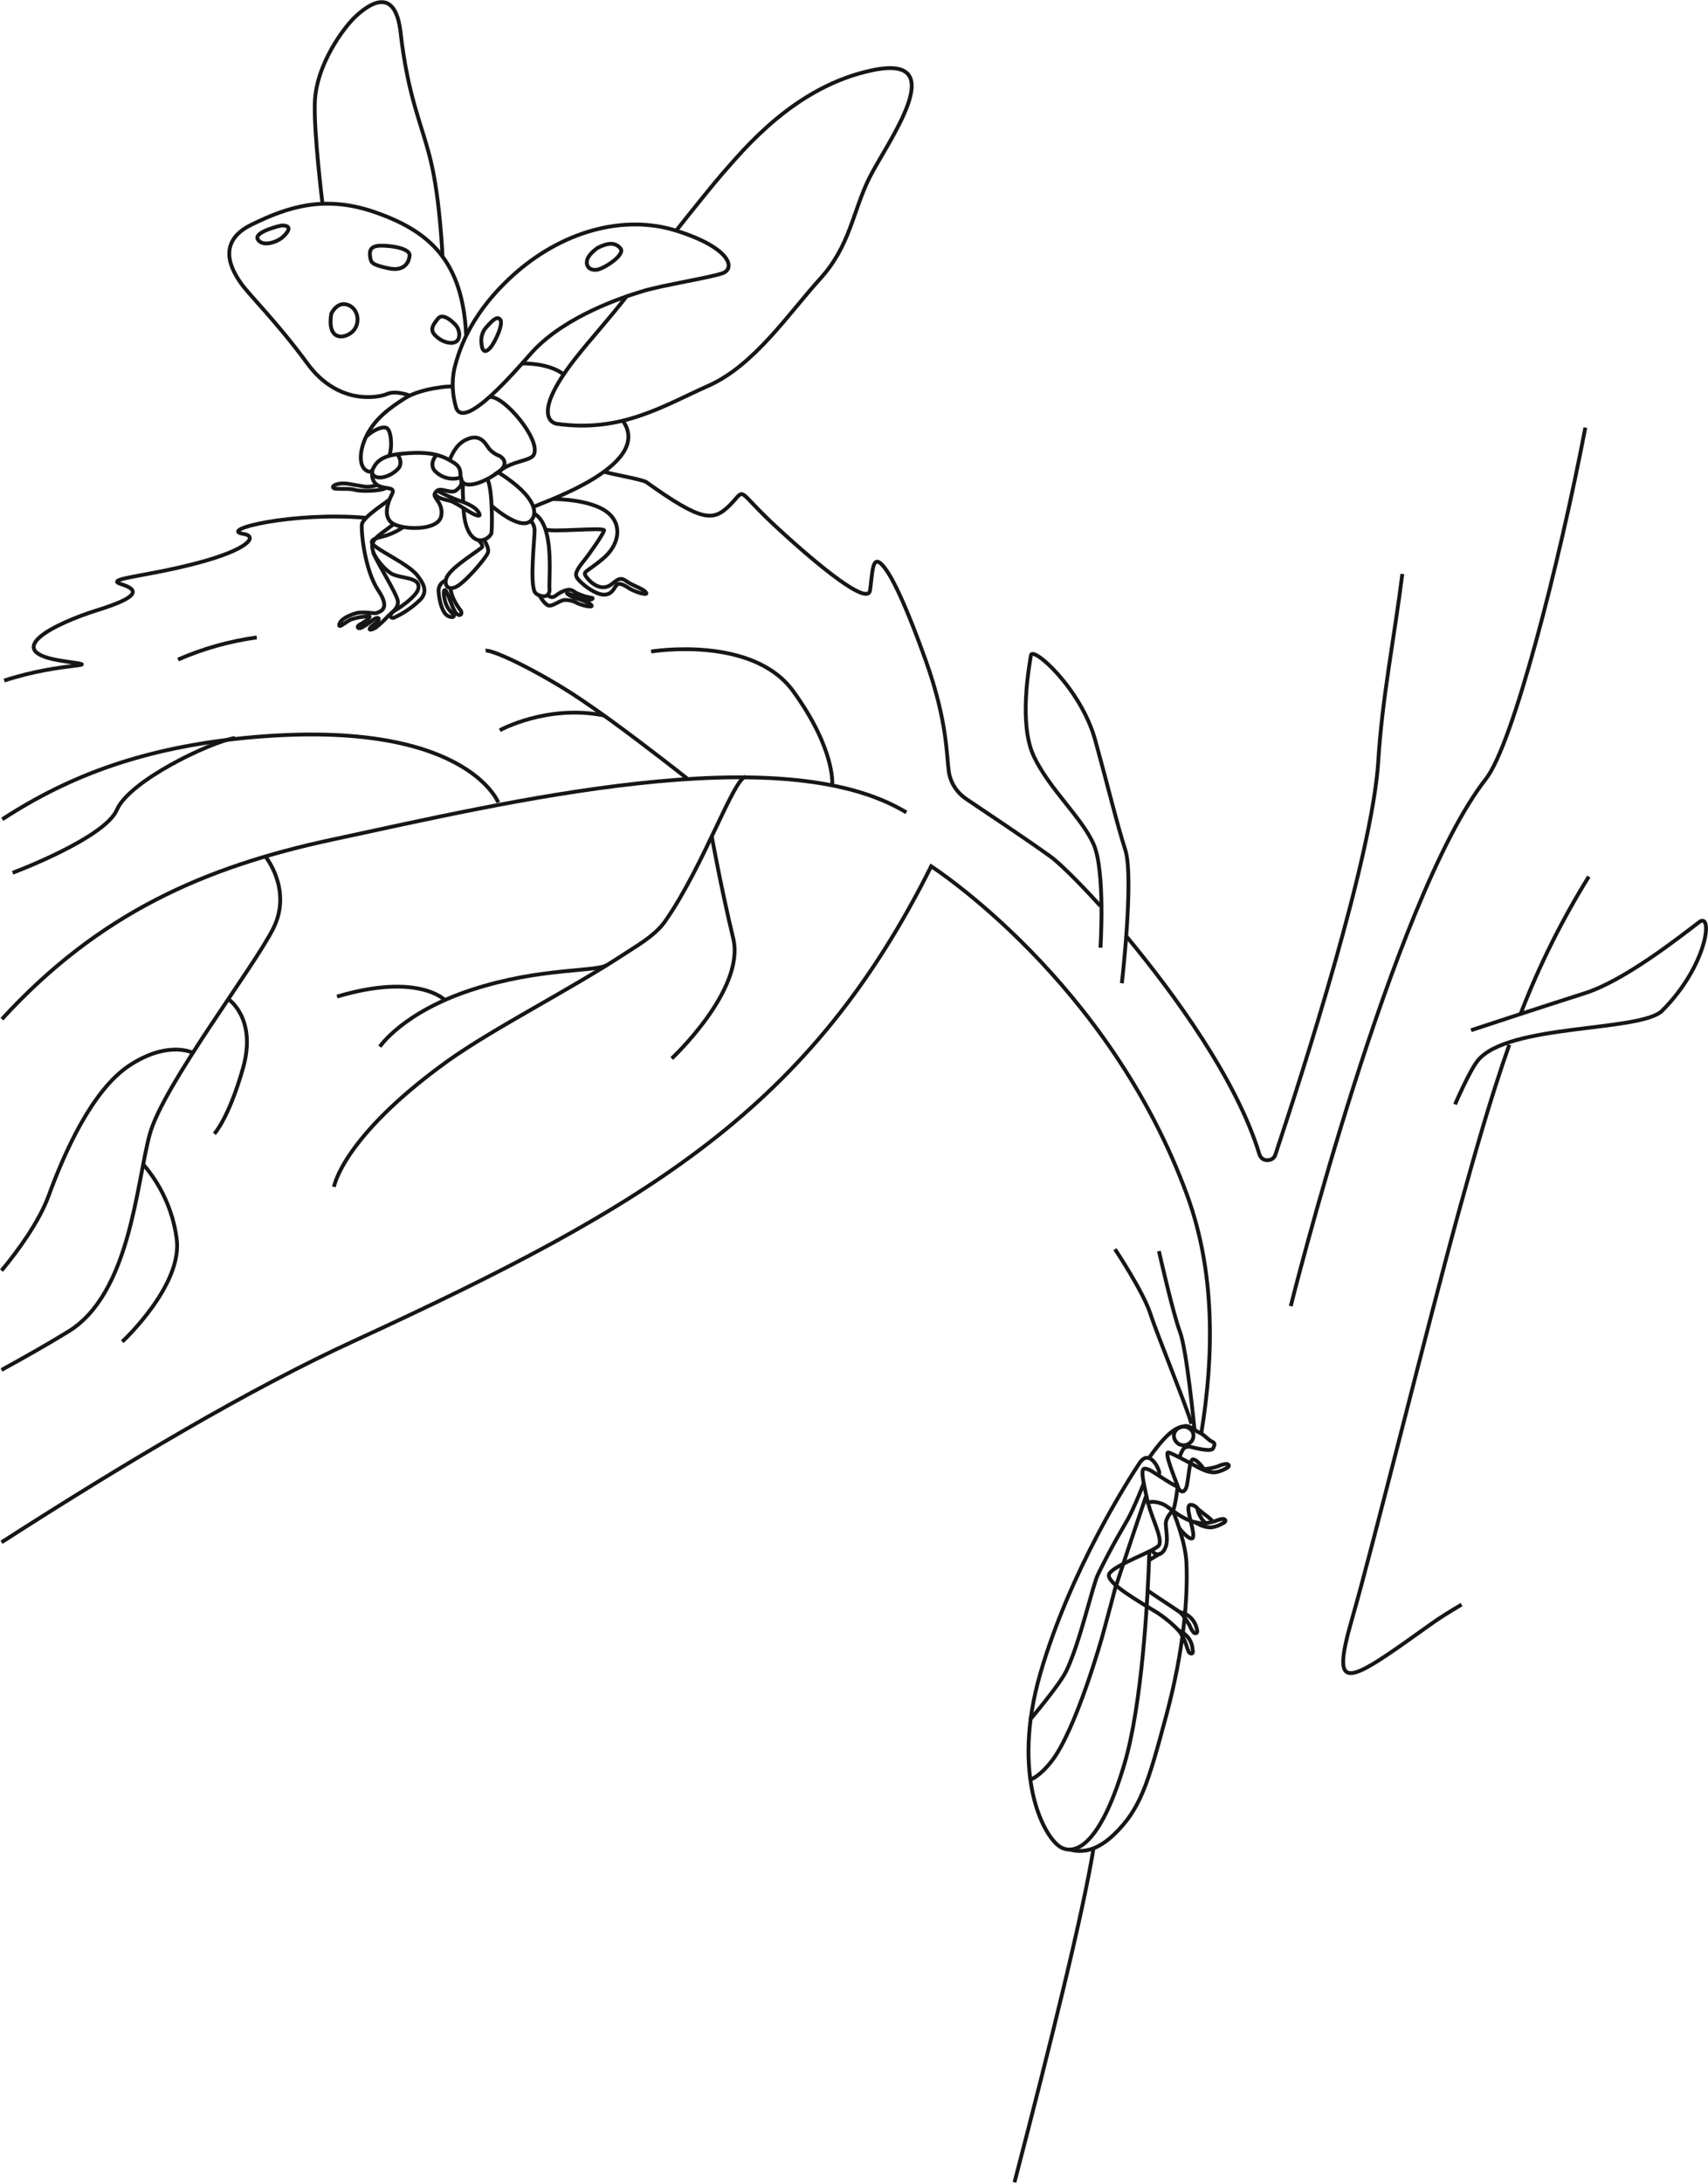 <?xml version="1.0" encoding="utf-8"?>
<!-- Generator: Adobe Illustrator 27.0.0, SVG Export Plug-In . SVG Version: 6.00 Build 0)  -->
<svg version="1.1" id="Ebene_1" xmlns="http://www.w3.org/2000/svg" xmlns:xlink="http://www.w3.org/1999/xlink" x="0px" y="0px"
	 viewBox="0 0 447 571.3" style="enable-background:new 0 0 447 571.3;" xml:space="preserve">
<style type="text/css">
	.st0{fill:none;stroke:#161615;stroke-miterlimit:10;}
</style>
<path id="Pfad_1352" class="st0" d="M395,273.4c-4.9,13.9-8.9,28.1-13,42.9c-8.5,30.8-22.4,87.3-28.2,107.5s-1.1,16.8,20.7,1.2
	c2.2-1.6,5-3.3,8-5.1"/>
<path id="Pfad_1353" class="st0" d="M415.8,229.4c-7,11.3-13,23.3-17.8,35.8"/>
<path id="Pfad_1354" class="st0" d="M414.9,111.9c-6.8,35.5-18.9,82.8-26,91.9c-24.5,31.3-51.1,138-51.1,138"/>
<path id="Pfad_1355" class="st0" d="M294.6,244.8c12.9,15.5,29.2,38,35,57.3c0.4,1.2,1.6,1.8,2.8,1.4c0.7-0.2,1.2-0.7,1.4-1.4
	c7.2-21.7,25.3-77.8,26.9-102.8c1-16.6,4.3-33,6.3-49.1"/>
<path id="Pfad_1356" class="st0" d="M157.8,123.3c0.9,0.6,10.4,2.1,11.4,2.9c14.7,10.5,17.5,10.3,21.9,5.9c4.4-4.5,1.1-4.3,12.4,6.1
	s23.6,20.3,24.2,16.3s0.5-8.8,2.6-7.2s5.7,8,12.1,25.9c5.5,15.5,5.3,24.3,5.9,28.6c0.4,3,2.1,5.6,4.6,7.3c5.8,3.9,16,10.7,22.1,15.1
	c1.8,1.3,6.8,6,13,12.9"/>
<path id="Pfad_1357" class="st0" d="M1.1,178.1c15.5-5.1,27.4-3.4,15.5-5.1c-17.2-2.5-2.1-9.9,8.8-13.3s11.2-5.3,6.4-6.8
	s5.9-1.9,19.6-5.5s16.3-7.1,12.2-7.7c-6.5-1.1,13-5.8,32.1-4.2"/>
<path id="Pfad_1358" class="st0" d="M237.2,212.6c-32.8-19.9-104.5-2.7-150.2,7.1c-33.6,7.2-61.1,19.3-86.5,47"/>
<path id="Pfad_1359" class="st0" d="M0.4,403.6c32.2-20.7,65-40.2,92.5-52.8c77.5-35.7,119.3-61,150.8-124.1
	c0,0,46.6,29.9,67.1,86.4c7.1,19.7,7,41.1,3.6,61.9"/>
<path id="Pfad_1360" class="st0" d="M265.5,571.1c9.7-37.3,17.9-70.3,20.7-87.5"/>
<path id="Pfad_1361" class="st0" d="M385,269.6c0,0,19.4-6.4,29.8-9.7s24.9-14.8,29.9-18.6c3.7-2.8,2.2,11.3-9.7,23.2
	c-5.7,5.6-40.5,3.3-48.3,13.1c-2.1,2.6-5.9,11.4-5.9,11.4"/>
<path id="Pfad_1362" class="st0" d="M288,248c0,0,1.3-20.1-1.8-27.1s-11.5-14.3-15.6-22.9s-1.2-23.9-0.8-26.5s13.1,8.7,16.8,22.1
	s5.6,21.6,7.9,28.8s-0.9,34.9-0.9,34.9"/>
<path id="Pfad_1363" class="st0" d="M119.4,106.8c-1-3.3-1.2-6.9-0.5-10.3c0.8-2.9,3-13.3,15.4-24.5s28.6-16.1,42.8-11.6
	s15.4,9.9,12,11.1s-15.7,3.1-20.9,4.7c-5,1.5-20.1,6.4-28.8,15.8C134.6,97.4,121.7,112.5,119.4,106.8z"/>
<path id="Pfad_1364" class="st0" d="M127.4,85.5c-1.1,1.1-1.6,2.7-1.4,4.3c0.2,2.7,1.3,2.4,2.4,1.1s3.6-6.4,2.4-7.4
	C130,82.8,129,83.7,127.4,85.5z"/>
<path id="Pfad_1365" class="st0" d="M156.5,64.8c0,0-2.3,1.5-2.8,3.1c-0.6,2,1,3.1,2.9,2.6s7.3-4,5.7-5.6
	C161,63.5,159.4,63.4,156.5,64.8z"/>
<path id="Pfad_1366" class="st0" d="M177,60.3c5.4-6.8,10-12.5,12.1-14.9c5.5-6.2,19-23,39.6-27.1s3.4,19.1-1.1,28.1
	s-5,17.8-13,26.6s-17.2,22.6-29.1,27.9s-22.9,12.4-39.8,10c-1.9-0.3-6-3.4,5.2-17.5c3.3-4.2,8.8-10.3,13.2-16"/>
<path id="Pfad_1367" class="st0" d="M118.5,101.2c-0.4-0.3-8.4,0.4-12.5,3s-7.7,5.3-9.9,9.5s-2.3,8.6,0.1,9.6s0-3.6,8.3-4.5
	s11.3,0.4,14.3,2.3c2.7,1.7,1,3.5,2.3,5.1s6.1-0.1,9.6-2.9s8.1-2.6,9-4.3c2-3.9-8-15.7-11.6-15.1"/>
<path id="Pfad_1368" class="st0" d="M97.5,122.9c0,0-0.7,2.7,1.2,4s5,0.3,3.9,2.4s-2.5,6,0.2,7.7s12.1,2,12.7-2.1s-3.3-4.7-1.1-6.5
	c1.2-0.9,3.7,1,5-0.1s1.5-1.3,1.3-3.3"/>
<path id="Pfad_1369" class="st0" d="M102,130.6c-0.2,0.5-7.1,4.6-7.3,6.7s0.8,12,4.3,17.2s0.1,5.6-0.4,5.9s-3.5-0.5-5.5,0.1
	s-4,1.6-4.3,2.9s1.8-0.8,3.1-1.3c1.5-0.5,3.1-0.8,4.7-0.8c0.6,0.1-1,1.4-2.2,2c-1.3,0.7-0.7,1.1-0.3,1.1c1-0.1,3.8-2.4,3.8-2.4
	s1.4-0.8,1.2,0.2c-0.1,0.4-2.1,1.8-2.3,2.2s0,0.7,1.6-0.2c1.1-0.9,2.2-1.9,3.2-3c1-1,2.8-2.1,2.5-4s-5.7-10.5-6.3-12.4
	s-0.9-3.1,2.1-5.3l3.1-2.3"/>
<path id="Pfad_1370" class="st0" d="M105.6,137.9c-1.3,0.9-2.7,1.6-4.1,2.1c-2,0.7-4.2,0.8-4.2,1.9c0,1.5,9.6,5.5,12,8.8
	c1.2,1.6,3.1,4.1,0.4,6.5c-1.9,1.8-4.1,3.3-6.5,4.4c-0.9,0.4-1.8-0.6,0.1-1.8c2.2-1.3,5.5-3.8,6.1-5.5c1.1-3.6-5-2.7-7.3-4.4
	c-1.9-1.4-3.4-3.3-4.5-5.4"/>
<path id="Pfad_1371" class="st0" d="M98.7,126.9c-1.3,0.5-2.7,0.6-4.1,0.3c-2.7-0.4-4.1-0.9-5.9-0.6s-2,1.2-0.8,1.3
	c1.3,0.1,3.8-0.1,5,0.3c1.2,0.4,6.6,0.4,8.1-0.5"/>
<path id="Pfad_1372" class="st0" d="M114.4,128.4c1.9,1,3.8,1.9,5.7,2.6c1.7,0.5,4.1,1.6,4.9,2.7s0.8,1.6-0.7,1s-5-3.2-6.4-3.6
	s-3.5-0.6-4.2-2"/>
<path id="Pfad_1373" class="st0" d="M121.3,132.9c0.1,2.3,0.5,5.4,2.1,7.3c2.4,2.7,5,0.1,5.2-0.6c0.2-0.7,0.4-11.8-1.1-14.3"/>
<path id="Pfad_1374" class="st0" d="M121.2,126.1c-0.1,1.4-0.1,2.9,0,4.3c0,0.2,0,0.6,0,1"/>
<path id="Pfad_1375" class="st0" d="M125.3,141.4c0,0,1.1,1.1,0.9,1.7s-8.1,5.2-9.3,8c-0.7,1.6,0,3.6,2.4,2.5s8-7.7,8.4-9
	c0.4-1.3-1.1-3.4-1.1-3.4"/>
<path id="Pfad_1376" class="st0" d="M116.6,151.9c-1.2,0.5-2,1.7-1.8,3.1c0.2,2.4,0.9,4.8,1.9,5.8s2.8,0.9,1.8-0.2
	c-1.1-1-1.8-2.2-2.1-3.6c-0.5-2.2-0.2-3.2,0.4-2.2s1.8,5,2.7,5.8c1,0.9,1.8-0.1,0.8-1.2c-1.2-1.6-2.1-3.4-2.4-5.3"/>
<path id="Pfad_1377" class="st0" d="M128.6,132.3c0,0,7.4,6.7,10.3,4c1.8-1.7,1.9-6.1-8.5-12.7"/>
<path id="Pfad_1378" class="st0" d="M138.9,136.3c0.7,0.7,1.1,1.8,1,2.8c0,2.1-1.3,13.5,0.1,15.9c0.4,0.7,2.4,1.5,3.3,0.7
	c0.4-0.4,0.6-1,0.5-1.6c-0.2-2.9,1.4-16.7-4-19.7"/>
<path id="Pfad_1379" class="st0" d="M141.1,155.7c0,0,1.2,2.2,2.3,2.7s3-1.3,4.4-1.4c1.2,0,2.4,0.3,3.4,0.9c1.4,0.6,4.1,1.2,3.6,0.5
	s-3-1.6-3.9-1.8c-1.1-0.2-3.2-1.6-2.3-1.3s4.4,1.7,5.4,1.7s1.6-0.6,0.6-0.6c-1.2-0.2-2.4-0.6-3.5-1.1c-1.3-0.6-1.5-1.5-3.7-0.6
	s-2.4,2.3-4,1.1"/>
<path id="Pfad_1380" class="st0" d="M139.6,132.7c0.3-0.6,31.9-10.5,23.4-22.6"/>
<path id="Pfad_1381" class="st0" d="M147.5,98c0,0-3-2.9-10.9-2.9"/>
<path id="Pfad_1382" class="st0" d="M144.6,130.6c0,0,9.9-0.1,14.4,3.5c4,3.2,3.1,8.5-1.2,12.1s-5.4,3.3-4.4,4.7s3,3.2,5.2,2.7
	s3-3.2,5.2-1.6c2.1,1.5,4.6,2,5.3,3.1c0.6,0.9-2.9-0.2-4.2-1s-2.7-1.8-3.5-1s-1,2.2-2.9,2.5c-2.5,0.4-7-3.3-7.6-4.6
	c-0.4-0.8,0-1.9,1.8-4.1s5.2-7.2,5.4-8.1s-14.2,0.6-15.4-0.3"/>
<path id="Pfad_1383" class="st0" d="M95.9,114.3c0.3-0.6,3.2-2.7,5-2.4s1.7,6.3,0.9,7.4"/>
<path id="Pfad_1384" class="st0" d="M117.7,120.3c0.3-0.5,1.3-3.8,4.2-5.2c2.7-1.3,4.3-0.4,5.6,1.6c0.7,1.2,1.9,2.1,3.2,2.6
	c2,1.1,1.9,3.2-1.2,4.8"/>
<path id="Pfad_1385" class="st0" d="M107.2,103.5c0,0-3.6-1.4-5.9-0.4s-12.8,3-20.8-7.9s-15-17.7-17.3-20.9s-7-10.8,2.6-15.5
	s19.4-8,33.1-3c13.6,4.9,22.2,12.6,23.1,31.9"/>
<path id="Pfad_1386" class="st0" d="M120.2,87.7c0-1.1-0.4-2.2-1.3-3c-1.2-1.2-3.2-2.7-4.3-1.3c-1.6,2-2.3,3.2,0,5
	C116.6,90,120.1,90.6,120.2,87.7z"/>
<path id="Pfad_1387" class="st0" d="M86.7,82.1c0,0,1.5-3.4,4.4-2.3s3.3,5.3,0.9,7.2S85.6,88.8,86.7,82.1z"/>
<path id="Pfad_1388" class="st0" d="M96.9,67.4c-0.2-1.2-0.4-3,2.5-3.1s8,0.7,7.8,2.6s-1.5,4.2-5.6,3.3S97.1,68.8,96.9,67.4z"/>
<path id="Pfad_1389" class="st0" d="M73.8,59c-0.3,0-7.6,1.7-6.3,3.7c1.3,2,5,0.6,6.3-0.5S76.9,59,73.8,59z"/>
<path id="Pfad_1390" class="st0" d="M103.9,118.8c0.7,0.8,1.1,1.9,0.8,3c-0.4,1.7-5.8,4.9-7.4,2"/>
<path id="Pfad_1391" class="st0" d="M120.7,124.9c-2.2,0.8-4.7,0.3-6.5-1.3c-2.1-1.7-0.5-4.2,0.3-4.7"/>
<path id="Pfad_1392" class="st0" d="M84.4,53.3c0,0-2.3-18.5-2-26.5C82.7,16.9,90.1,6.9,93.4,4c8.6-7.7,10.8-0.8,11.4,4.2
	c2,17.8,5.8,24.6,8.1,34.6s2.9,24.2,2.9,24.2"/>
<path id="Pfad_1393" class="st0" d="M195.1,203.3c-3.1,0.4-10.9,23.2-20.9,37.6c-2.3,3.4-6.2,5.8-10.1,8.3
	c-15.2,10-34.5,19.6-47,28.5c-27.6,19.9-29.7,32.9-29.7,32.9"/>
<path id="Pfad_1394" class="st0" d="M175.8,277c0,0,19.3-18,16.1-31.4c-3.2-13.3-5.6-26.6-5.6-26.6"/>
<path id="Pfad_1395" class="st0" d="M99.4,273.9c0,0,6-9,24.1-14.9s32.6-4.6,35.4-6.5"/>
<path id="Pfad_1396" class="st0" d="M116.3,261.6c0,0-7-7.1-28.1-0.8"/>
<path id="Pfad_1397" class="st0" d="M69.5,224.2c0,0,7,8.6,2.1,18.6S42.7,284,39.2,296.8s-5.1,41.8-21.4,51.7
	c-5.2,3.2-11.4,6.7-17.4,10"/>
<path id="Pfad_1398" class="st0" d="M32,351.1c0,0,16.1-14.9,14.2-27.2c-1-7.2-4.1-13.9-8.8-19.3"/>
<path id="Pfad_1399" class="st0" d="M50.2,275.4c0,0-6.4-3.1-16.3,3.4S16.7,302,12.7,313c-2.5,6.8-8.2,14.6-12.3,19.5"/>
<path id="Pfad_1400" class="st0" d="M59.8,261.5c0,0,7.5,5,3.8,18c-3.7,13.1-7.5,17.2-7.5,17.2"/>
<path id="Pfad_1401" class="st0" d="M130.4,210c0,0-8.7-22.5-66.3-16.9c-26,2.6-45.4,9.5-63.5,21.3"/>
<path id="Pfad_1402" class="st0" d="M3.3,228.4c0,0,24.1-9,27.3-16.5s24.1-17.6,30.9-18.8"/>
<path id="Pfad_1403" class="st0" d="M67.2,166.8c-7.1,1-14,2.9-20.6,5.8"/>
<path id="Pfad_1404" class="st0" d="M179.8,203.7c0,0-10.1-8-19.7-15c-3.6-2.6-7.2-5.1-10.1-7c-10.4-6.7-21.3-11.8-22.9-11.4"/>
<path id="Pfad_1405" class="st0" d="M217.8,205.2c0,0,0.8-9.1-10.2-24.3c-10.7-14.8-37.2-10.4-37.2-10.4"/>
<path id="Pfad_1406" class="st0" d="M130.8,191.1c0,0,12.3-6.8,27.1-3.9"/>
<path id="Pfad_1407" class="st0" d="M300.8,405.8c-0.4,13.5-2,40.5-6.5,55.7c-5.8,19.7-12.1,24.2-16.5,22s-13.4-18.6-5.5-45.7
	s23.2-50.8,25.9-54.9c2.4-3.6,4.7,0.6,5.1,2c0.1,0.2,0.3,1.1-0.4,0.9"/>
<path id="Pfad_1408" class="st0" d="M315.2,384.6c-0.3,0-0.5-0.1-0.8-0.2c-1.7-0.8-7.3-4-8.6-4.3s2,7.6,2.4,8.8
	c0.3,0.8-6.5-3.8-6.9-4c-0.9-0.5-1.7-0.7-2-0.5c-0.9,0.6,0.4,5.3,1.2,9.3"/>
<path id="Pfad_1409" class="st0" d="M300.6,381.7c5.6-8.1,8-8.2,9.4-8.5s2.8,1.3,3.9,1.7s2.3,1.9,3.2,2.3s0.9,0.7,0.4,1.8
	s-5.1-0.2-5.6-0.3c0,0-1.6-0.5-2.3,0.6c-0.4,0.7-0.7,1.4-0.9,2.1"/>
<path id="Pfad_1410" class="st0" d="M312.6,374c0,0-2-20.8-3.8-25.5s-5.5-21.1-5.5-21.1"/>
<path id="Pfad_1411" class="st0" d="M291.8,326.9c0,0,7.2,10.8,9.2,16.7c1.8,5.6,9.7,24.8,10.8,29"/>
<path id="Pfad_1412" class="st0" d="M308.9,373.5c-0.9,0.3-1.6,1.1-1.7,2.1c0,0.9,0.5,1.8,1.3,2.3c1,0.5,2.2,0.4,3-0.4
	c0.9-0.7,1.1-2.1,0.5-3c-0.2-0.3-0.4-0.5-0.7-0.7C310.5,373.3,309.7,373.2,308.9,373.5z"/>
<path id="Pfad_1413" class="st0" d="M300.5,393.7c-0.2-1,2.1-0.8,3.8-0.1s4.4,3.7,8.3,4.7c0.8,0.2,1.5,0.3,2.3,0.4"/>
<path id="Pfad_1414" class="st0" d="M308.7,426.9c-1.7-1.8-3.6-3.4-5.7-4.8c-4.9-3-13-7.6-12.8-9.9s12-6.2,13.1-7.8s-2-7.5-2.7-10.7
	"/>
<path id="Pfad_1415" class="st0" d="M307,395.5c0,0,3.2,7.5,3.5,13.4c0.4,8.8-0.6,22.7-5.3,40.1s-6.6,24.4-13.8,31.2
	c-5.4,5.1-9.4,4.3-11.5,3.8"/>
<path id="Pfad_1416" class="st0" d="M315.5,398.6c0.7-0.1,1.3-0.2,2-0.4"/>
<path id="Pfad_1417" class="st0" d="M317.5,398.2c0.1,0,0.2-0.1,0.4-0.1c0.7-0.3,1.3-0.5,2-0.6c0.7-0.1,1.4,0.6,0,1.2
	c-0.9,0.5-1.9,0.9-3,1c-1.1,0-2.2-0.3-3.2-0.8c0.6,0,1.2-0.1,1.9-0.2"/>
<path id="Pfad_1418" class="st0" d="M318.8,383.7c0.6-0.3,1.3-0.5,2-0.6c0.7-0.1,1.4,0.6,0,1.2c-0.9,0.5-1.9,0.9-3,1
	c-1.1,0-2.2-0.3-3.2-0.8C316,384.4,317.4,384.2,318.8,383.7z"/>
<path id="Pfad_1419" class="st0" d="M310.4,430.3c0.2,0.7,0.4,1.3,0.7,2c0.4,0.6,1.4,0.7,1-0.7c-0.1-2.2-1.6-4.1-3.6-4.9
	C309.3,427.7,309.9,429,310.4,430.3z"/>
<path id="Pfad_1420" class="st0" d="M299.4,388c0,0-2.4,6.2-4.2,9.5c-1.5,2.7-3.8,6.3-7.8,14.4c-1.5,3-4.7,17.9-8.4,25.5
	c-1.9,3.8-9.5,12.7-9.5,12.7"/>
<path id="Pfad_1421" class="st0" d="M300,391.3c0,0-7.8,23-8,24.1"/>
<path id="Pfad_1422" class="st0" d="M292,415.1c0,0-2.1,8-3.1,11.6c-0.5,2-7.4,26.2-13.7,34.2c-3.2,4.1-5.5,4.8-5.5,4.8"/>
<path id="Pfad_1423" class="st0" d="M315.2,384.6c-0.8-1.1-2.1-2.7-3-2.7s-1.1,4.7-1.6,6.9c-0.4,1.7-1.6,2.2-2.4,0.2
	c0,0-0.6,5.3-1.2,6.2c-0.2,0.2-2,2-1.9,3.7c0.1,2.3,0.9,5.2-0.7,7.1c-0.5,0.7-1.4,1-2.2,0.5c-0.3-0.2-0.5-0.4-0.6-0.7"/>
<path id="Pfad_1424" class="st0" d="M313.4,394.8c-0.4-0.6-1.1-1-1.8-1c-1.7,0,0.8,5.8,0.7,8.1s-3.5-1.6-3.8-2.2"/>
<path id="Pfad_1425" class="st0" d="M315.5,398.6c-0.4-0.4-0.8-0.8-1.1-1.3c-0.5-0.8-0.9-1.6-1-2.5c0,0,1.3,1.1,2.8,2.2
	c0,0,0.7,0.6,1.2,1.1"/>
<path id="Pfad_1426" class="st0" d="M300.3,416.2c2.9,2,6.5,4.3,8.8,5.9"/>
<path id="Pfad_1427" class="st0" d="M303.7,406.5c0,0-1.4,0.8-3,1.8"/>
<path id="Pfad_1428" class="st0" d="M311.3,425.3c0.3,0.7,0.6,1.3,1,1.8c0.4,0.5,1.4,0.5,0.9-0.9c-0.5-2.2-2.2-3.9-4.3-4.3
	C309.8,422.9,310.6,424.1,311.3,425.3z"/>
</svg>
